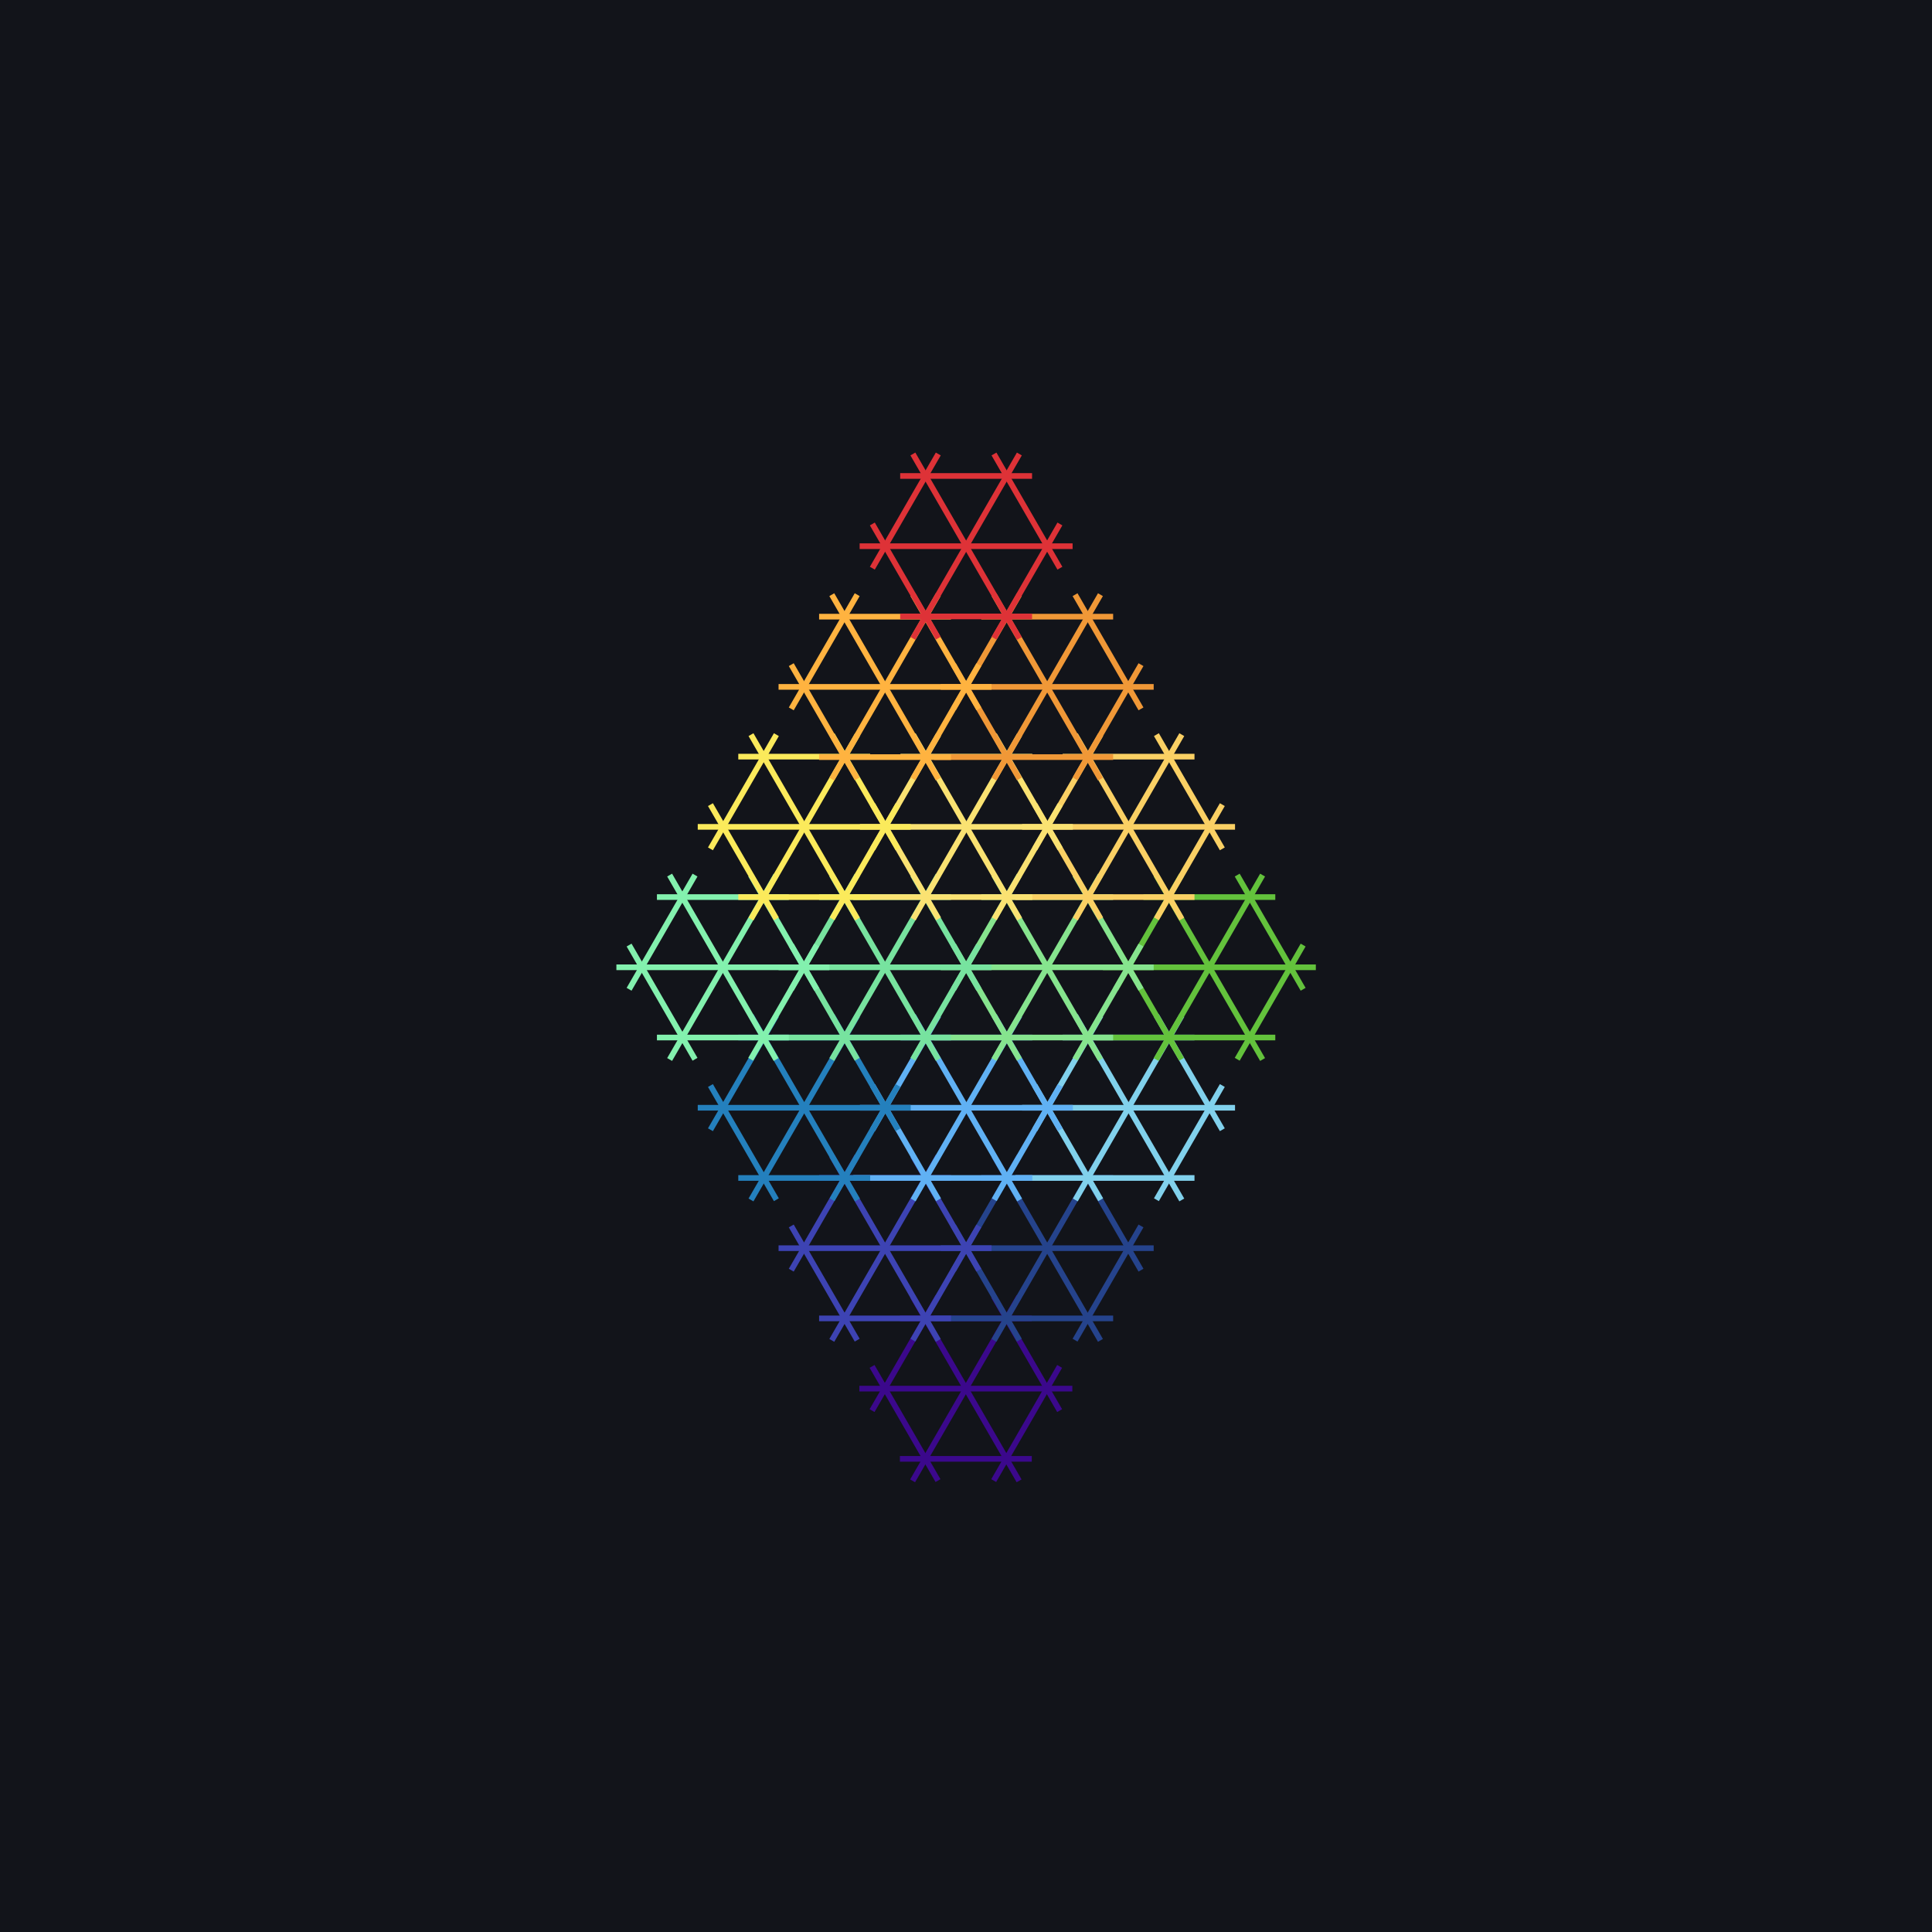 <svg xmlns="http://www.w3.org/2000/svg" viewBox="0 0 2048 2048">
  <!-- Background -->
  <rect width="2048" height="2048" fill="#12141A"/>
  
  <!-- Define the standard cube pattern -->
  <defs>
    <g id="cube-pattern">
      <path d="M13.589 122.683L83.483 1.623" stroke="inherit" stroke-width="6"/>
      <path d="M212.414 122.683L142.52 1.623" stroke="inherit" stroke-width="6"/>
      <path d="M182.896 24.934L43.108 24.934" stroke="inherit" stroke-width="6"/>
      <path d="M182.896 173.81L43.108 173.81" stroke="inherit" stroke-width="6"/>
      <path d="M83.483 196.872L13.589 75.811" stroke="inherit" stroke-width="6"/>
      <path d="M142.52 196.872L212.414 75.811" stroke="inherit" stroke-width="6"/>
      <path d="M169.437 1.623L99.543 122.683M56.566 197.121L126.461 76.061" stroke="inherit" stroke-width="6"/>
      <path d="M56.566 1.623L126.46 122.683M169.437 197.121L99.543 76.061" stroke="inherit" stroke-width="6"/>
      <path d="M0.131 99.372L139.919 99.372M225.873 99.372L86.085 99.372" stroke="inherit" stroke-width="6"/>
    </g>

    <!-- Define the extended bottom line pattern -->
    <g id="cube-pattern-extended">
      <path d="M13.589 122.683L83.483 1.623" stroke="inherit" stroke-width="6"/>
      <path d="M212.414 122.683L142.52 1.623" stroke="inherit" stroke-width="6"/>
      <path d="M182.896 24.934L43.108 24.934" stroke="inherit" stroke-width="6"/>
      <path d="M182.896 173.81L-6.892 173.81" stroke="inherit" stroke-width="6"/>
      <path d="M83.483 196.872L13.589 75.811" stroke="inherit" stroke-width="6"/>
      <path d="M142.52 196.872L212.414 75.811" stroke="inherit" stroke-width="6"/>
      <path d="M169.437 1.623L99.543 122.683M56.566 197.121L126.461 76.061" stroke="inherit" stroke-width="6"/>
      <path d="M56.566 1.623L126.46 122.683M169.437 197.121L99.543 76.061" stroke="inherit" stroke-width="6"/>
      <path d="M0.131 99.372L139.919 99.372M225.873 99.372L86.085 99.372" stroke="inherit" stroke-width="6"/>
    </g>
  </defs>

  <!-- Bottom cube - Deep Blue (backmost) -->
  <use href="#cube-pattern" x="910.84" y="1372.63" style="stroke: #3B088C"/>
  
  <!-- Sixth row - Purple/Deep Blue -->
  <use href="#cube-pattern-extended" x="997.08" y="1223.75" style="stroke: #25438C"/>
  <use href="#cube-pattern" x="825.18" y="1223.75" style="stroke: #3D43B3"/>
  
  <!-- Fifth row - Blue -->
  <use href="#cube-pattern-extended" x="1083.31" y="1074.88" style="stroke: #81D1EC"/>
  <use href="#cube-pattern-extended" x="911.41" y="1074.88" style="stroke: #60B1F4"/>
  <use href="#cube-pattern" x="739.51" y="1074.88" style="stroke: #2480BD"/>
  
  <!-- Fourth row - Green -->
  <use href="#cube-pattern-extended" x="1168.97" y="926" style="stroke: #63C23C"/>
  <use href="#cube-pattern-extended" x="997.07" y="926" style="stroke: #86E48E"/>
  <use href="#cube-pattern-extended" x="825.17" y="926" style="stroke: #77E39F"/>
  <use href="#cube-pattern" x="653.27" y="926" style="stroke: #83F1AE"/>
  
  <!-- Third row - Yellow -->
  <use href="#cube-pattern-extended" x="1083.31" y="777.13" style="stroke: #FAD064"/>
  <use href="#cube-pattern-extended" x="911.41" y="777.13" style="stroke: #FAE272"/>
  <use href="#cube-pattern" x="739.51" y="777.13" style="stroke: #FBEA5B"/>
  
  <!-- Second row - Orange -->
  <use href="#cube-pattern-extended" x="997.08" y="628.75" style="stroke: #F09837"/>
  <use href="#cube-pattern" x="825.18" y="628.75" style="stroke: #FFB340"/>
  
  <!-- Top cube - Red (frontmost) -->
  <use href="#cube-pattern" x="911.13" y="479.62" style="stroke: #DE3237"/>
</svg>